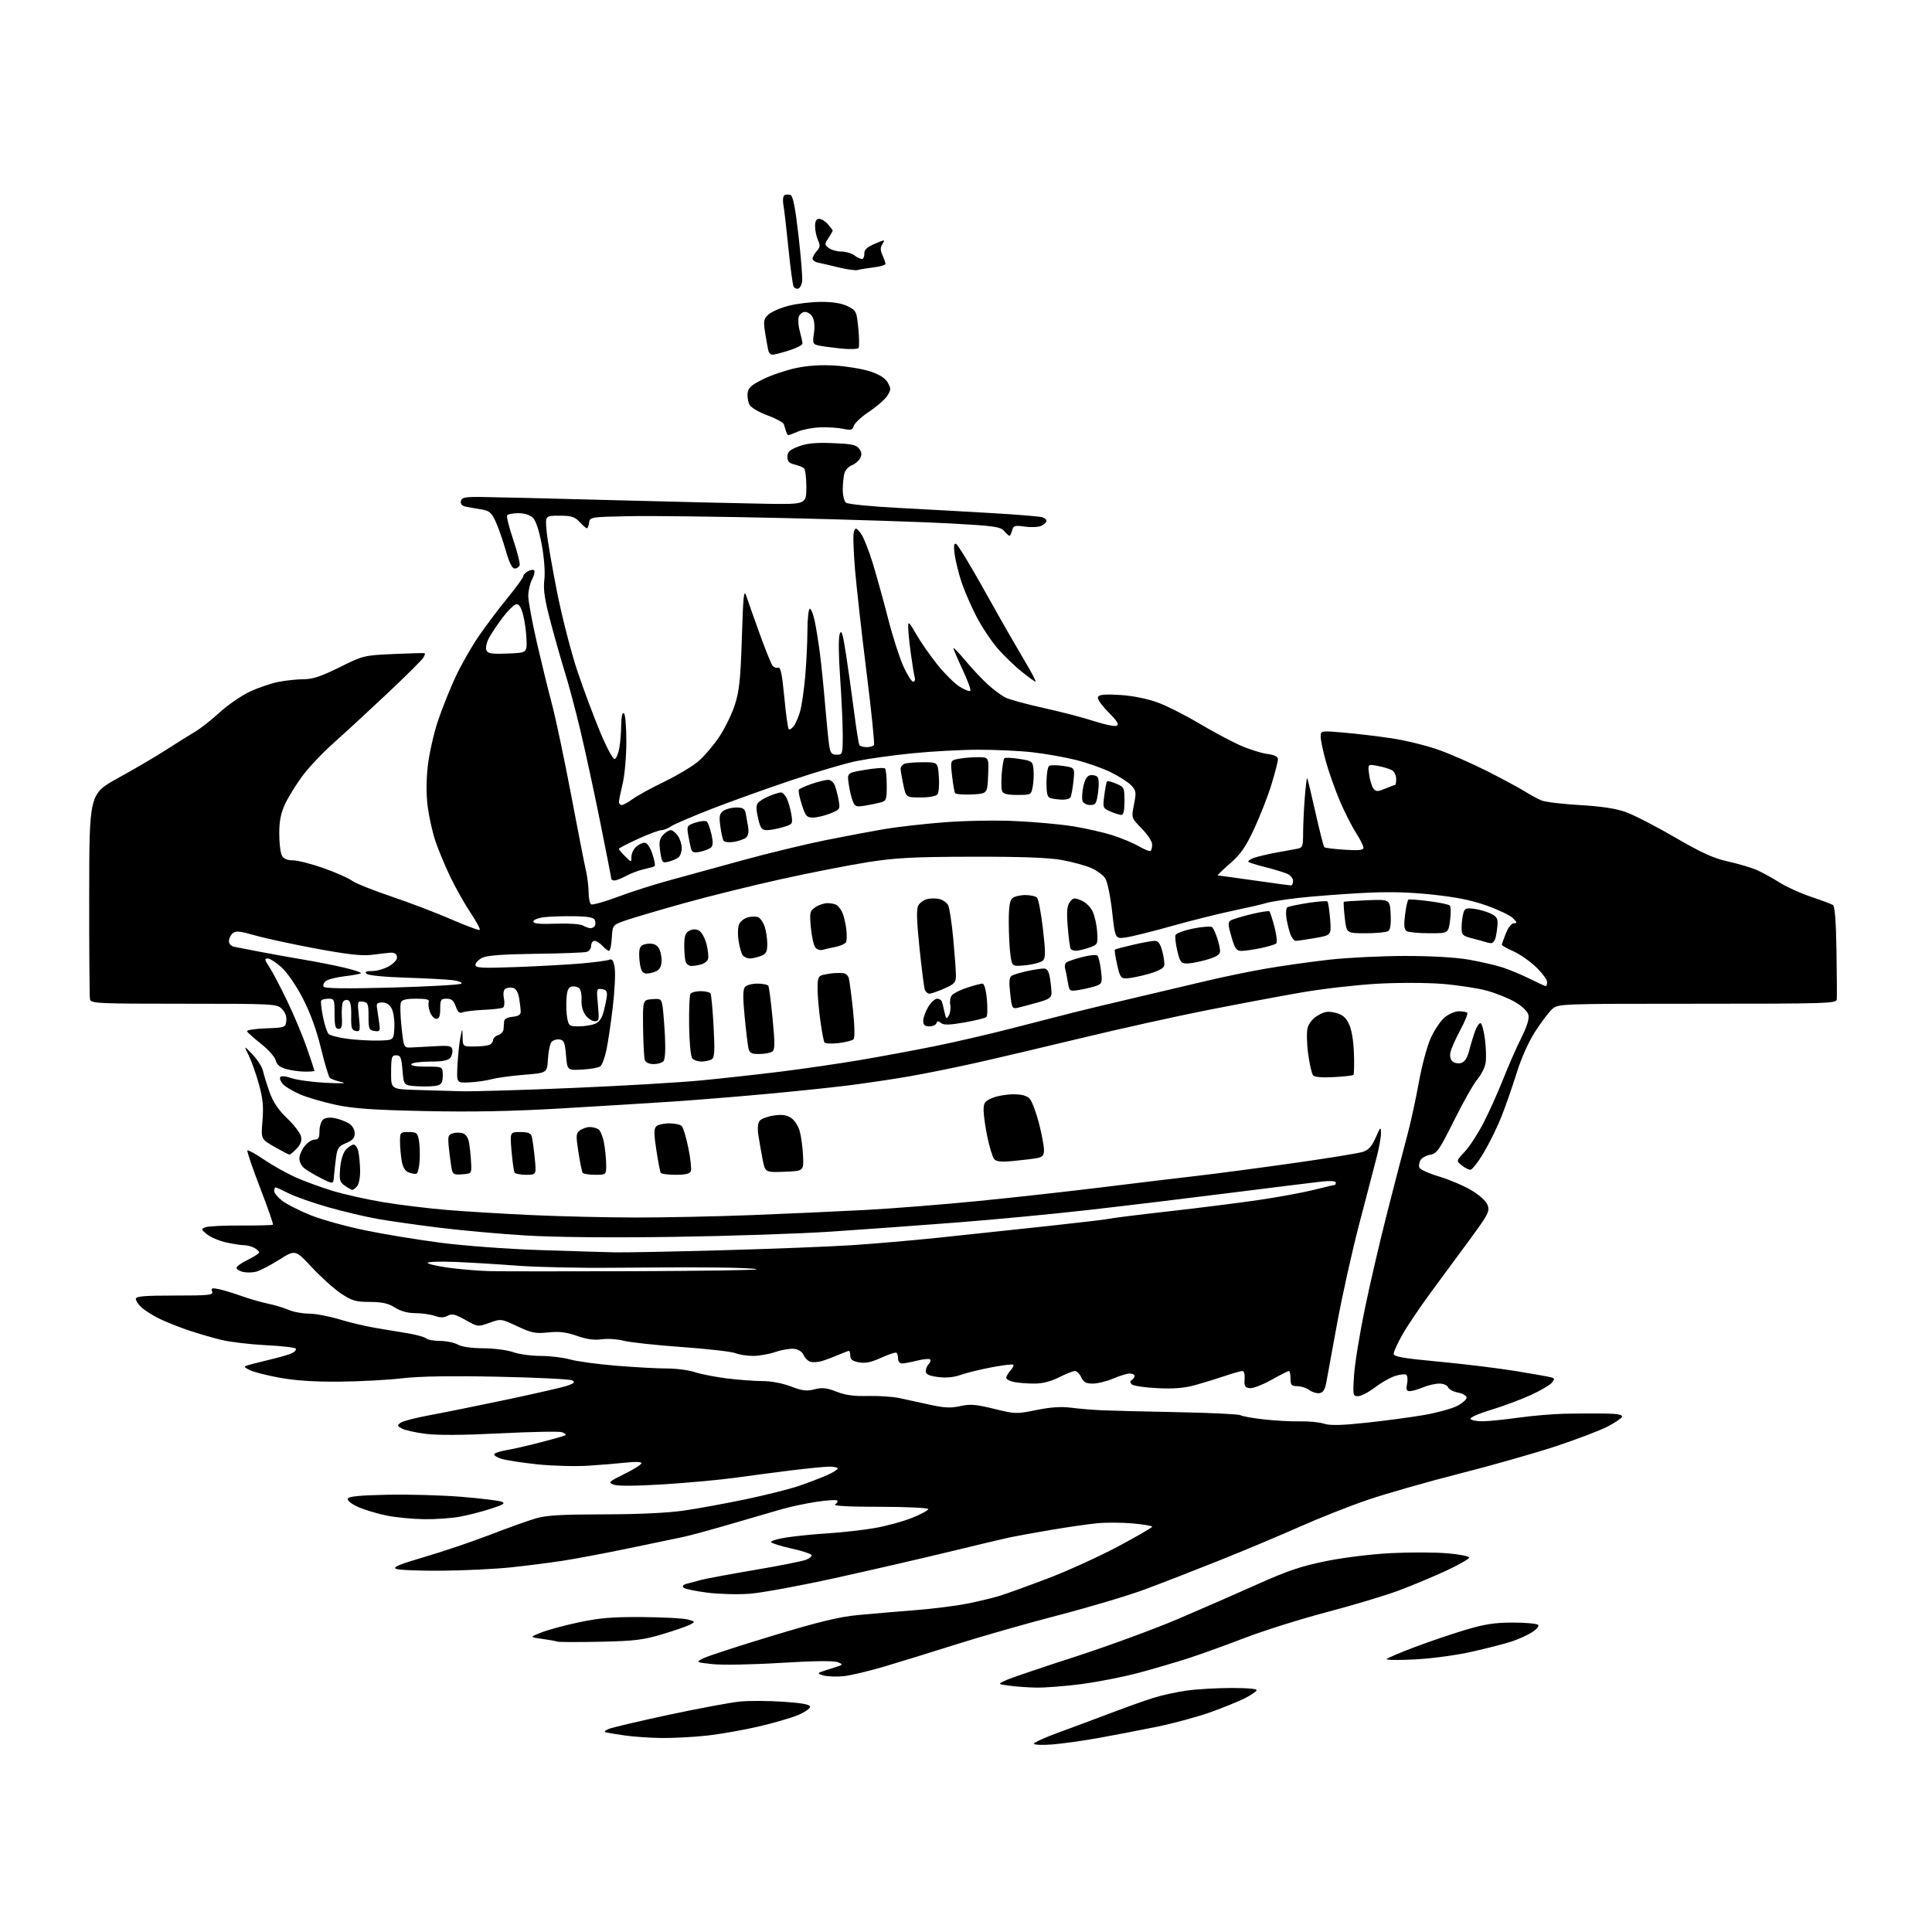 <?xml version="1.0" encoding="UTF-8" standalone="no"?>
<svg 
  version="1.1" 
  xmlns="http://www.w3.org/2000/svg" 
  xmlns:xlink="http://www.w3.org/1999/xlink" 
  xmlns:svg="http://www.w3.org/2000/svg"
  xmlns:rdf="http://www.w3.org/1999/02/22-rdf-syntax-ns#"
  xmlns:cc="http://creativecommons.org/ns#"
  xmlns:dc="http://purl.org/dc/elements/1.1/"
  viewBox="0 0 768 768"
  width="768"
  height="768"
>
<style>svg {background-color: white; }</style>"
<path stroke="none" fill="black" fill-rule="evenodd" d="M418.25,693.45C414.26,693.76 411.00,693.62 411.00,693.15C411.00,692.67 415.39,690.68 420.75,688.72C426.11,686.77 435.45,683.28 441.50,680.99C447.55,678.69 455.19,675.96 458.48,674.93C461.78,673.89 467.77,672.58 471.81,672.02C475.84,671.46 483.86,671.00 489.63,671.00C496.47,671.00 499.90,671.35 499.49,672.01C499.15,672.57 497.03,673.97 494.78,675.11C492.53,676.26 486.52,678.71 481.43,680.55C476.34,682.39 466.62,685.03 459.83,686.42C453.05,687.80 442.55,689.82 436.50,690.91C430.45,691.99 422.24,693.14 418.25,693.45zM262.79,690.88C258.23,690.81 251.80,690.37 248.50,689.89C245.20,689.42 241.82,688.87 241.00,688.67C239.98,688.43 240.32,687.98 242.04,687.26C243.43,686.69 254.23,684.15 266.04,681.62C277.84,679.10 290.49,676.75 294.14,676.39C297.79,676.04 305.56,676.07 311.39,676.47C318.97,676.99 322.00,677.56 322.00,678.47C322.00,679.18 319.86,680.66 317.25,681.76C314.64,682.87 307.55,684.92 301.50,686.33C295.45,687.74 286.13,689.37 280.79,689.95C275.45,690.53 267.35,690.95 262.79,690.88zM411.70,670.85C408.29,670.77 403.48,670.41 401.00,670.07C396.50,669.43 396.50,669.43 400.12,667.82C402.12,666.93 414.39,662.77 427.40,658.57C440.40,654.36 458.79,647.61 468.27,643.57C477.75,639.52 492.11,633.25 500.18,629.62C511.84,624.40 517.40,622.53 527.18,620.55C534.21,619.13 545.30,617.78 553.00,617.39C560.42,617.02 570.44,617.05 575.25,617.45C580.06,617.85 584.00,618.62 584.00,619.16C584.00,619.70 579.84,622.07 574.75,624.43C569.66,626.79 561.17,630.34 555.87,632.31C550.58,634.28 537.75,638.13 527.37,640.86C516.99,643.60 502.43,648.18 495.00,651.03C487.57,653.89 477.45,657.54 472.50,659.15C467.55,660.75 458.55,663.39 452.50,665.01C446.45,666.62 436.19,668.63 429.70,669.47C423.21,670.31 415.11,670.93 411.70,670.85zM335.50,666.29C332.75,666.58 329.15,666.48 327.50,666.07C325.47,665.56 324.99,665.13 326.00,664.73C326.82,664.41 329.28,663.60 331.46,662.93C335.32,661.74 335.36,661.68 332.96,660.74C331.36,660.12 323.48,660.22 310.39,661.02C299.32,661.71 287.19,661.93 283.41,661.53C276.55,660.79 276.55,660.79 279.52,659.23C281.16,658.36 293.51,654.34 306.96,650.28C325.99,644.53 333.65,642.69 341.46,641.97C346.98,641.45 357.12,640.59 364.00,640.05C370.88,639.51 380.10,638.34 384.50,637.47C388.90,636.59 394.75,635.18 397.50,634.33C400.25,633.48 408.84,630.37 416.59,627.42C424.33,624.48 436.82,618.79 444.34,614.80C451.85,610.80 458.00,607.24 458.00,606.89C458.00,606.54 454.44,605.95 450.10,605.57C445.75,605.19 439.33,605.18 435.85,605.54C432.36,605.90 424.32,607.06 418.00,608.13C411.68,609.19 404.25,610.54 401.50,611.12C398.75,611.71 387.50,614.37 376.50,617.05C365.50,619.72 345.25,624.38 331.50,627.40C317.75,630.43 302.68,633.19 298.00,633.54C293.32,633.89 285.70,633.69 281.05,633.09C276.41,632.50 272.20,631.60 271.70,631.10C271.16,630.56 271.55,629.98 272.65,629.66C273.67,629.36 276.32,628.65 278.55,628.08C280.77,627.50 290.47,625.70 300.09,624.07C309.72,622.44 318.84,620.63 320.36,620.05C321.88,619.48 322.87,618.60 322.56,618.10C322.26,617.61 318.64,616.45 314.52,615.54C310.41,614.62 306.80,613.49 306.52,613.03C306.23,612.56 309.03,611.72 312.75,611.15C316.46,610.58 324.00,609.83 329.50,609.48C335.00,609.14 343.21,608.21 347.75,607.42C352.29,606.63 358.93,604.82 362.50,603.39C366.08,601.96 369.00,600.39 369.00,599.89C369.00,599.40 360.38,598.99 349.75,598.98C337.48,598.97 331.03,598.63 331.97,598.04C332.78,597.53 333.16,596.82 332.81,596.47C332.46,596.12 328.74,596.36 324.54,596.99C320.35,597.63 314.12,598.96 310.71,599.94C307.29,600.93 298.04,603.62 290.15,605.92C282.26,608.22 273.93,610.48 271.65,610.95C269.37,611.42 259.85,613.40 250.50,615.36C241.15,617.31 229.22,619.57 224.00,620.38C218.78,621.19 209.32,622.40 203.00,623.06C196.68,623.72 184.30,624.32 175.50,624.38C166.70,624.45 158.60,624.12 157.50,623.66C155.96,623.00 158.53,621.92 168.76,618.91C176.06,616.77 187.76,612.80 194.76,610.11C201.77,607.41 209.94,604.48 212.93,603.60C217.16,602.35 223.14,602.00 239.93,601.98C253.21,601.97 265.34,601.41 271.50,600.53C277.00,599.75 288.11,597.72 296.19,596.04C304.27,594.35 313.94,591.92 317.69,590.63C321.44,589.35 326.41,587.44 328.75,586.41C331.09,585.37 333.00,584.18 333.00,583.76C333.00,583.34 331.54,583.00 329.75,583.01C327.96,583.01 321.10,583.69 314.50,584.50C307.90,585.32 297.77,586.65 292.00,587.46C286.23,588.26 273.62,589.42 264.00,590.03C252.95,590.72 245.58,590.78 244.00,590.19C241.63,589.30 241.86,589.07 248.25,585.91C251.96,584.07 255.00,582.15 255.00,581.65C255.00,581.11 252.57,580.99 249.25,581.37C246.09,581.72 239.22,582.29 234.00,582.63C228.78,582.97 219.55,582.73 213.50,582.09C207.45,581.45 201.03,580.45 199.24,579.88C197.45,579.31 196.21,578.46 196.50,578.01C196.78,577.55 198.92,576.86 201.26,576.47C203.59,576.09 209.76,574.68 214.97,573.33C220.18,571.99 224.63,570.70 224.86,570.47C225.10,570.24 224.45,569.73 223.43,569.33C222.40,568.94 211.43,569.14 199.03,569.77C184.38,570.51 173.96,570.59 169.23,569.98C165.23,569.47 160.99,568.53 159.80,567.89C157.87,566.86 157.81,566.61 159.24,565.57C160.12,564.92 165.26,563.59 170.67,562.59C176.08,561.60 189.95,558.79 201.50,556.36C213.05,553.92 223.97,551.40 225.76,550.76C228.36,549.83 228.70,549.41 227.47,548.72C226.61,548.24 213.37,547.59 198.03,547.27C179.09,546.88 166.84,547.08 159.82,547.90C154.15,548.56 142.97,549.16 135.00,549.23C125.16,549.32 117.50,548.82 111.16,547.67C106.02,546.73 100.63,545.35 99.18,544.59C96.54,543.20 96.54,543.20 100.52,542.15C102.71,541.58 106.75,540.57 109.50,539.91C112.25,539.25 115.30,538.30 116.28,537.81C117.26,537.31 117.83,536.54 117.56,536.09C117.28,535.65 111.98,535.04 105.78,534.74C99.58,534.43 91.58,533.49 88.00,532.63C84.42,531.77 78.34,529.99 74.48,528.67C70.62,527.35 65.45,525.26 62.98,524.03C60.52,522.79 57.49,520.85 56.25,519.71C55.01,518.58 54.00,517.05 54.00,516.33C54.00,515.28 57.29,515.00 69.47,515.00C83.29,515.00 84.87,514.83 84.32,513.39C83.79,512.02 84.22,511.88 87.10,512.49C88.97,512.89 92.97,514.10 96.00,515.19C99.03,516.27 103.75,517.64 106.50,518.22C109.25,518.80 113.01,519.93 114.84,520.73C116.68,521.53 120.28,522.19 122.84,522.19C125.41,522.20 130.88,523.23 135.00,524.49C139.12,525.74 145.65,527.28 149.50,527.91C153.35,528.54 159.20,529.51 162.50,530.08C165.80,530.65 168.93,531.54 169.45,532.06C169.97,532.58 172.45,533.02 174.95,533.04C177.45,533.05 180.62,533.71 182.00,534.50C183.55,535.38 187.41,535.94 192.12,535.96C196.32,535.98 201.66,536.67 204.00,537.50C206.34,538.33 211.26,539.00 214.94,539.00C218.63,539.00 223.86,539.63 226.57,540.40C229.28,541.17 237.57,542.30 245.00,542.90C252.43,543.51 261.52,544.00 265.22,544.00C268.91,544.00 273.86,544.65 276.22,545.45C278.57,546.24 284.31,547.37 288.97,547.95C293.63,548.53 300.01,549.00 303.13,549.00C306.53,549.00 311.07,549.86 314.38,551.13C318.93,552.87 320.65,553.08 323.80,552.28C326.90,551.49 328.62,551.68 332.54,553.22C336.08,554.60 339.50,555.08 344.96,554.92C349.11,554.81 354.75,555.19 357.50,555.76C360.25,556.34 365.75,557.53 369.73,558.41C375.43,559.68 377.96,559.79 381.71,558.95C385.67,558.06 387.89,558.24 395.13,560.03C403.54,562.11 404.03,562.12 411.92,560.52C417.54,559.37 421.80,559.08 425.77,559.59C428.92,559.99 434.43,560.45 438.00,560.61C441.57,560.77 455.16,561.11 468.20,561.36C481.23,561.61 492.44,562.16 493.12,562.57C493.79,562.99 497.97,563.74 502.42,564.24C506.86,564.74 513.33,565.09 516.78,565.01C520.24,564.93 524.52,565.35 526.30,565.94C528.69,566.72 533.10,566.63 543.02,565.57C550.44,564.78 560.72,563.41 565.89,562.52C571.05,561.63 577.01,560.01 579.14,558.93C581.26,557.85 583.00,556.34 583.00,555.59C583.00,554.83 581.50,553.94 579.60,553.58C577.72,553.23 575.94,552.28 575.63,551.47C575.31,550.64 573.79,550.00 572.15,550.00C570.55,550.00 567.63,550.67 565.65,551.50C563.68,552.33 561.32,553.00 560.41,553.00C559.10,553.00 558.88,552.37 559.34,550.04C559.67,548.41 559.49,546.80 558.95,546.47C558.40,546.13 556.37,546.38 554.44,547.02C552.50,547.66 548.90,549.72 546.45,551.59C543.99,553.47 541.02,555.00 539.85,555.00C537.80,555.00 537.74,554.67 538.25,546.75C538.54,542.21 540.45,530.40 542.49,520.50C544.53,510.60 548.62,493.05 551.57,481.50C554.52,469.95 558.03,456.45 559.37,451.50C560.71,446.55 562.78,437.10 563.96,430.51C565.14,423.92 567.27,415.91 568.71,412.72C570.14,409.53 572.63,405.81 574.23,404.46C575.84,403.11 578.39,402.00 579.91,402.00C581.43,402.00 582.93,402.27 583.26,402.60C583.59,402.92 582.37,405.96 580.54,409.35C578.72,412.73 576.96,416.69 576.62,418.14C576.23,419.84 576.53,421.20 577.46,421.97C578.25,422.63 579.82,422.88 580.93,422.52C582.26,422.10 583.32,420.44 584.01,417.69C584.59,415.39 585.64,411.93 586.33,410.00C587.02,408.07 588.01,406.60 588.54,406.72C589.07,406.83 589.86,409.76 590.31,413.22C590.75,416.67 590.85,420.95 590.52,422.72C590.19,424.49 588.70,427.38 587.21,429.14C585.72,430.90 581.58,438.22 578.00,445.42C572.21,457.07 571.18,458.55 568.61,459.00C567.02,459.27 565.26,460.23 564.70,461.11C564.14,462.00 563.92,463.36 564.22,464.13C564.51,464.90 568.07,466.51 572.13,467.71C576.18,468.92 581.96,471.39 584.98,473.20C588.34,475.23 590.81,477.52 591.39,479.15C592.22,481.53 591.49,482.93 584.41,492.53C580.06,498.44 572.98,508.04 568.69,513.88C564.39,519.72 559.33,527.24 557.44,530.60C555.55,533.95 554.00,537.35 554.00,538.15C554.00,539.31 557.66,539.95 571.94,541.28C581.80,542.19 595.64,543.89 602.69,545.04C609.73,546.19 616.11,547.33 616.86,547.58C618.01,547.95 618.01,548.28 616.86,549.68C616.11,550.60 612.35,552.79 608.50,554.56C604.65,556.33 597.55,558.97 592.72,560.43C587.89,561.89 584.20,563.52 584.53,564.04C584.85,564.57 587.00,564.99 589.31,564.98C591.61,564.97 598.00,564.33 603.50,563.56C609.00,562.79 617.33,562.07 622.00,561.98C626.67,561.88 633.80,561.84 637.83,561.90C642.94,561.97 645.05,562.35 644.78,563.17C644.56,563.81 641.94,565.59 638.94,567.13C635.95,568.67 626.75,572.16 618.50,574.90C610.25,577.63 592.92,582.56 580.00,585.84C567.08,589.13 550.65,593.83 543.50,596.28C536.35,598.73 524.29,603.50 516.70,606.88C509.11,610.25 494.94,616.21 485.20,620.11C475.47,624.00 462.10,629.21 455.50,631.67C448.90,634.14 433.37,638.78 420.99,642.00C408.61,645.22 390.39,650.41 380.49,653.54C370.60,656.67 357.55,660.70 351.50,662.49C345.45,664.28 338.25,665.99 335.50,666.29zM562.50,659.64C555.90,659.99 550.83,659.92 551.24,659.48C551.65,659.04 556.60,656.93 562.24,654.80C567.88,652.66 576.95,649.58 582.38,647.95C590.25,645.60 594.16,645.00 601.57,645.00C606.69,645.00 611.16,645.44 611.49,645.98C611.83,646.53 610.61,647.88 608.80,648.98C606.98,650.09 603.48,651.67 601.00,652.49C598.52,653.32 591.55,655.12 585.50,656.50C579.15,657.95 569.43,659.27 562.50,659.64zM238.50,652.62C229.70,652.80 222.05,652.78 221.50,652.56C220.95,652.34 218.25,651.85 215.50,651.47C210.50,650.78 210.50,650.78 215.24,648.91C217.84,647.88 224.59,646.06 230.24,644.87C238.39,643.14 243.59,642.72 255.50,642.81C263.75,642.87 271.85,643.31 273.50,643.79C276.40,644.62 276.43,644.69 274.38,645.79C273.21,646.42 268.26,648.14 263.38,649.60C255.70,651.91 252.33,652.32 238.50,652.62zM168.57,603.91C164.13,603.85 157.49,603.21 153.81,602.48C150.14,601.75 145.03,600.22 142.47,599.09C139.74,597.88 138.00,596.51 138.24,595.77C138.55,594.84 142.76,594.42 154.08,594.18C162.56,594.01 175.73,594.38 183.35,595.00C190.97,595.63 198.15,596.49 199.31,596.92C201.04,597.56 200.27,598.07 194.96,599.80C191.41,600.95 185.83,602.37 182.57,602.95C179.30,603.53 173.00,603.96 168.57,603.91zM524.49,553.79C523.39,553.95 521.59,553.40 520.49,552.57C519.40,551.74 517.26,551.05 515.75,551.03C513.37,551.00 513.00,550.60 513.00,548.00C513.00,546.35 512.71,545.00 512.35,545.00C511.99,545.00 508.82,546.60 505.32,548.57C501.81,550.53 497.94,551.99 496.72,551.82C494.88,551.55 494.54,550.94 494.75,548.25C494.90,546.32 494.54,545.00 493.86,545.00C493.22,545.00 490.18,545.86 487.10,546.90C484.02,547.95 478.73,549.58 475.35,550.53C470.84,551.79 466.78,552.14 460.09,551.82C455.08,551.58 450.50,550.90 449.90,550.30C449.13,549.53 449.14,549.03 449.91,548.55C450.51,548.18 451.00,547.46 451.00,546.94C451.00,546.42 450.14,546.00 449.08,546.00C448.03,546.00 445.07,546.90 442.50,548.00C439.93,549.10 436.29,550.00 434.40,550.00C431.70,550.00 430.71,549.46 429.82,547.50C429.19,546.12 428.06,545.00 427.31,545.00C426.55,545.00 423.71,546.12 421.00,547.50C417.73,549.16 414.41,550.00 411.16,550.00C408.46,550.00 404.84,549.72 403.12,549.38C401.41,549.03 400.00,548.28 400.00,547.70C400.00,547.13 400.75,545.83 401.66,544.82C402.57,543.81 403.09,542.76 402.82,542.48C402.54,542.21 398.66,542.68 394.19,543.52C389.73,544.37 384.18,545.73 381.87,546.54C379.08,547.53 376.06,547.81 372.84,547.38C369.24,546.91 368.00,546.31 368.00,545.07C368.00,544.15 368.53,542.87 369.18,542.22C369.83,541.57 370.08,540.74 369.72,540.39C369.37,540.03 367.06,540.25 364.60,540.87C362.13,541.49 359.41,542.00 358.56,542.00C357.70,542.00 357.00,541.17 357.00,540.17C357.00,539.16 356.74,538.07 356.42,537.76C356.11,537.44 353.38,538.31 350.36,539.69C346.29,541.55 344.00,542.03 341.44,541.55C338.91,541.08 338.00,540.39 338.00,538.95C338.00,537.88 337.76,537.00 337.47,537.00C337.18,537.00 335.26,537.72 333.22,538.60C331.17,539.48 328.28,540.57 326.79,541.02C325.30,541.47 323.26,541.62 322.25,541.36C321.25,541.09 319.99,539.89 319.46,538.69C318.87,537.34 317.42,536.38 315.69,536.18C314.14,536.00 310.80,536.56 308.26,537.43C305.72,538.29 301.73,539.00 299.39,539.00C297.05,539.00 293.86,538.50 292.32,537.89C290.77,537.28 281.09,536.18 270.82,535.45C260.55,534.71 250.20,533.59 247.83,532.95C245.46,532.32 241.58,532.06 239.20,532.39C236.20,532.80 233.19,532.38 229.31,531.02C225.09,529.53 222.33,529.21 217.95,529.66C212.88,530.19 211.37,529.89 205.67,527.23C199.19,524.20 199.16,524.19 194.57,525.84C190.00,527.48 189.95,527.48 185.01,524.70C180.92,522.40 179.67,522.11 177.95,523.03C176.44,523.84 175.00,523.85 172.78,523.07C171.09,522.48 167.63,522.00 165.10,522.00C162.08,521.99 159.30,521.23 157.00,519.78C154.34,518.10 151.94,517.56 147.00,517.54C141.32,517.50 139.87,517.08 135.50,514.15C132.75,512.31 127.55,507.63 123.95,503.76C117.39,496.72 117.39,496.72 110.95,500.78C107.40,503.02 103.26,505.16 101.75,505.53C100.24,505.91 97.88,505.93 96.50,505.59C95.13,505.24 94.00,504.51 94.00,503.97C94.00,503.42 96.03,501.99 98.50,500.79C100.97,499.59 103.00,498.26 103.00,497.84C103.00,497.41 102.13,496.60 101.07,496.04C100.00,495.47 98.22,495.00 97.11,495.00C96.01,495.00 92.84,494.52 90.09,493.93C87.34,493.34 83.87,491.90 82.40,490.74C79.90,488.78 79.84,488.57 81.61,487.86C82.65,487.44 89.04,487.12 95.81,487.16C102.58,487.19 108.29,487.04 108.51,486.83C108.72,486.61 106.41,480.00 103.38,472.13C100.34,464.25 98.08,457.59 98.35,457.32C98.62,457.04 101.59,458.68 104.94,460.96C108.30,463.24 113.90,466.38 117.39,467.95C120.88,469.52 127.56,471.97 132.23,473.39C136.90,474.81 146.07,476.86 152.61,477.93C159.15,479.01 170.35,480.37 177.50,480.96C184.65,481.56 199.72,482.48 211.00,483.00C222.28,483.53 241.01,483.97 252.64,483.98C264.26,483.99 285.19,483.55 299.14,483.01C313.09,482.46 333.27,481.55 344.00,480.98C354.73,480.41 374.98,478.80 389.00,477.41C403.02,476.02 425.07,473.58 438.00,471.98C450.93,470.38 467.57,468.37 475.00,467.52C482.43,466.68 499.75,464.39 513.50,462.45C527.25,460.51 539.91,458.47 541.64,457.92C544.03,457.16 545.28,455.79 546.86,452.21C548.79,447.82 548.94,447.71 548.95,450.50C548.96,452.15 548.14,456.65 547.12,460.50C546.11,464.35 542.99,476.27 540.20,487.00C537.40,497.73 533.51,515.27 531.54,526.00C529.58,536.73 527.64,547.30 527.23,549.50C526.69,552.43 525.96,553.58 524.49,553.79zM251.33,505.33C278.19,505.24 300.43,504.90 300.75,504.58C301.07,504.26 293.72,503.93 284.42,503.85C275.11,503.77 256.70,503.82 243.50,503.95C230.30,504.09 213.20,503.71 205.50,503.12C197.80,502.53 186.66,501.86 180.75,501.63C174.84,501.40 170.00,501.57 170.00,502.00C170.00,502.44 173.71,503.31 178.25,503.93C182.79,504.56 190.10,505.17 194.50,505.29C198.90,505.40 224.48,505.42 251.33,505.33zM244.50,497.83C248.35,497.91 267.48,497.54 287.00,497.00C306.52,496.46 329.70,495.56 338.50,494.99C347.30,494.42 363.05,493.06 373.50,491.96C383.95,490.85 403.07,488.82 416.00,487.43C428.93,486.04 440.18,484.71 441.00,484.46C441.83,484.22 452.48,482.89 464.67,481.52C476.86,480.14 493.02,478.10 500.58,476.99C508.15,475.88 517.92,474.07 522.31,472.98C526.69,471.89 530.44,471.00 530.64,471.00C530.84,471.00 531.00,470.57 531.00,470.05C531.00,469.49 528.80,469.33 525.75,469.65C522.86,469.96 506.55,471.98 489.50,474.13C472.45,476.29 447.02,479.36 433.00,480.95C418.98,482.55 395.35,484.80 380.50,485.95C365.65,487.10 343.15,488.74 330.50,489.58C317.85,490.42 289.50,491.37 267.50,491.68C242.21,492.04 220.62,491.83 208.80,491.11C198.52,490.48 182.99,489.08 174.30,487.99C165.61,486.91 154.68,485.35 150.00,484.52C145.32,483.70 136.55,481.61 130.50,479.90C124.45,478.18 117.38,475.70 114.78,474.39C112.19,473.07 109.83,472.00 109.53,472.00C109.24,472.00 109.00,472.65 109.00,473.45C109.00,474.25 110.47,476.02 112.26,477.38C114.05,478.75 119.10,481.30 123.48,483.06C127.86,484.81 137.54,487.50 144.98,489.04C152.41,490.58 165.93,492.81 175.00,493.99C184.37,495.22 201.44,496.48 214.50,496.92C227.15,497.34 240.65,497.75 244.50,497.83zM140.10,473.00C139.74,473.00 138.39,472.26 137.11,471.36C135.04,469.92 134.83,469.12 135.22,464.38C135.49,461.12 136.38,458.24 137.49,457.02C138.49,455.91 139.88,455.00 140.58,455.00C141.27,455.00 142.12,456.25 142.45,457.78C142.79,459.32 143.11,462.69 143.16,465.28C143.21,467.87 142.69,470.67 142.00,471.49C141.32,472.32 140.46,473.00 140.10,473.00zM132.75,467.65C132.50,470.81 132.50,470.81 127.50,468.29C124.75,466.90 121.71,465.08 120.75,464.23C119.79,463.38 119.00,461.70 119.00,460.48C119.00,459.26 119.93,457.08 121.07,455.63C122.21,454.19 124.01,453.00 125.07,453.00C126.60,453.00 127.00,452.29 127.00,449.62C127.00,447.76 127.66,445.70 128.46,445.03C129.38,444.27 131.14,444.08 133.21,444.51C135.02,444.89 137.51,445.84 138.75,446.62C140.09,447.47 141.00,449.04 141.00,450.51C141.00,452.37 140.16,453.32 137.57,454.40C134.59,455.65 134.07,456.40 133.58,460.17C133.26,462.55 132.89,465.92 132.75,467.65zM165.50,466.60C164.95,466.75 163.55,466.48 162.39,466.02C160.97,465.45 160.08,463.93 159.66,461.34C159.31,459.23 159.02,455.81 159.01,453.75C159.00,450.14 159.13,450.00 162.45,450.00C165.56,450.00 165.97,450.33 166.52,453.25C166.86,455.04 166.99,458.72 166.81,461.42C166.64,464.13 166.05,466.46 165.50,466.60zM183.78,466.81C180.59,467.07 180.00,466.79 179.59,464.81C179.32,463.54 178.83,459.95 178.49,456.84C177.94,451.71 178.07,451.11 179.94,450.52C181.07,450.16 182.88,450.15 183.97,450.49C185.19,450.88 186.14,452.32 186.47,454.31C186.77,456.06 187.13,459.52 187.26,462.00C187.50,466.50 187.50,466.50 183.78,466.81zM209.18,467.00C206.94,467.00 204.86,466.59 204.55,466.09C204.24,465.58 203.70,461.76 203.35,457.59C202.71,450.00 202.71,450.00 206.79,450.00C209.81,450.00 211.00,450.45 211.37,451.75C211.65,452.71 212.18,456.54 212.56,460.25C213.23,467.00 213.23,467.00 209.18,467.00zM236.56,467.00C234.12,467.00 231.88,466.62 231.59,466.15C231.30,465.68 230.55,461.99 229.93,457.96C228.89,451.28 228.95,450.51 230.59,449.31C231.57,448.59 233.31,448.01 234.44,448.02C235.57,448.02 237.11,448.42 237.86,448.89C238.61,449.37 239.60,451.72 240.07,454.13C240.53,456.53 240.93,460.41 240.96,462.75C241.00,467.00 241.00,467.00 236.56,467.00zM268.59,467.00C265.58,467.00 262.91,466.66 262.65,466.24C262.39,465.82 261.61,461.76 260.91,457.21C259.93,450.77 259.91,448.69 260.85,447.75C261.51,447.09 263.83,446.55 266.00,446.55C268.17,446.55 270.42,447.02 271.00,447.60C271.58,448.18 272.77,452.12 273.63,456.35C274.49,460.58 274.94,464.71 274.63,465.52C274.23,466.58 272.50,467.00 268.59,467.00zM311.83,465.79C304.16,466.08 304.16,466.08 303.14,460.79C302.57,457.88 301.82,453.57 301.46,451.22C301.05,448.49 301.24,446.42 301.99,445.51C302.63,444.74 305.15,443.80 307.58,443.44C310.84,442.95 312.65,443.20 314.46,444.38C315.84,445.28 317.37,447.65 317.93,449.75C318.49,451.81 319.07,456.20 319.22,459.50C319.50,465.50 319.50,465.50 311.83,465.79zM584.50,465.00C583.80,465.00 582.24,464.20 581.03,463.23C578.84,461.45 578.84,461.45 582.25,457.83C584.13,455.84 587.49,450.67 589.72,446.35C591.94,442.03 595.45,434.23 597.52,429.00C599.58,423.77 602.81,416.41 604.71,412.62C607.01,408.03 607.96,404.97 607.57,403.41C607.22,402.03 605.09,399.97 602.36,398.37C599.82,396.88 594.78,394.84 591.16,393.84C587.54,392.83 579.54,391.61 573.38,391.11C567.02,390.61 555.75,390.58 547.34,391.06C539.18,391.52 525.75,393.07 517.50,394.49C509.25,395.92 492.31,399.10 479.86,401.56C467.41,404.02 444.91,409.01 429.86,412.65C414.81,416.28 395.75,420.77 387.50,422.61C379.25,424.46 367.32,426.86 361.00,427.94C354.68,429.03 344.10,430.60 337.50,431.44C330.90,432.27 315.82,433.85 304.00,434.93C292.18,436.02 275.30,437.37 266.50,437.95C257.70,438.53 238.12,439.73 223.00,440.62C203.62,441.76 187.67,442.07 169.00,441.67C148.24,441.23 140.54,440.69 133.47,439.18C128.51,438.12 122.13,436.25 119.29,435.03C116.46,433.81 113.39,431.99 112.47,430.97C111.56,429.96 111.07,428.70 111.39,428.18C111.75,427.60 113.53,427.76 115.93,428.59C118.11,429.34 124.30,430.17 129.69,430.44C136.05,430.76 138.16,430.65 135.70,430.12C133.61,429.67 131.52,428.89 131.06,428.40C130.59,427.90 129.02,422.58 127.55,416.56C125.83,409.45 123.31,402.54 120.37,396.85C117.75,391.78 114.19,386.60 111.92,384.55C109.76,382.60 107.28,381.00 106.40,381.00C105.06,381.00 105.15,381.52 106.98,384.25C108.18,386.04 111.43,392.23 114.20,398.00C116.98,403.77 120.54,412.30 122.12,416.94C123.71,421.58 125.00,425.52 125.00,425.69C125.00,425.86 123.31,426.00 121.25,425.99C119.19,425.99 115.86,425.53 113.85,424.98C111.24,424.25 110.03,423.26 109.59,421.49C109.25,420.13 106.61,417.17 103.73,414.90C100.86,412.64 98.36,410.40 98.18,409.93C98.01,409.47 101.38,408.95 105.68,408.79C113.34,408.51 113.51,408.44 113.81,405.81C114.01,404.11 113.36,402.36 112.06,401.06C110.05,399.05 109.03,399.00 73.07,399.00C38.70,399.00 36.11,398.88 35.77,397.25C35.58,396.29 35.43,377.52 35.46,355.54C35.50,315.58 35.50,315.58 47.00,309.25C53.33,305.77 61.88,300.75 66.00,298.10C70.12,295.45 75.30,292.21 77.50,290.91C79.70,289.61 84.13,286.12 87.35,283.17C90.57,280.22 95.97,276.51 99.35,274.92C102.74,273.34 107.93,271.58 110.89,271.02C113.85,270.46 118.33,270.00 120.85,270.00C124.30,270.00 127.77,268.83 134.96,265.26C144.38,260.58 144.65,260.52 156.50,259.98C163.10,259.68 168.65,259.53 168.84,259.65C169.03,259.76 168.79,260.56 168.30,261.42C167.82,262.28 161.33,268.73 153.87,275.75C146.41,282.76 136.80,291.63 132.51,295.45C128.22,299.27 122.68,305.12 120.22,308.45C117.75,311.78 114.67,316.75 113.37,319.50C111.63,323.21 111.02,326.26 111.01,331.32C111.00,335.06 111.47,339.00 112.04,340.07C112.75,341.39 114.13,342.00 116.46,342.00C118.32,342.00 123.77,343.39 128.57,345.08C133.37,346.78 138.47,349.02 139.90,350.07C141.33,351.13 148.35,353.95 155.50,356.35C162.65,358.75 173.37,362.84 179.33,365.44C185.29,368.04 190.41,369.93 190.70,369.63C190.99,369.34 189.34,366.27 187.02,362.80C184.71,359.34 181.09,352.90 178.97,348.50C176.86,344.10 174.19,337.66 173.03,334.18C171.88,330.71 170.51,324.56 170.00,320.52C169.41,315.83 169.43,309.98 170.07,304.38C170.62,299.55 172.43,291.54 174.09,286.58C175.75,281.62 178.91,273.73 181.10,269.03C183.30,264.34 187.41,257.12 190.23,253.00C193.05,248.88 198.20,242.03 201.68,237.78C205.16,233.54 208.00,229.62 208.00,229.07C208.00,228.52 208.87,227.60 209.94,227.03C211.01,226.46 212.11,226.37 212.39,226.82C212.67,227.27 212.25,228.90 211.45,230.44C210.65,231.97 210.00,234.89 210.00,236.92C210.00,238.95 211.55,247.34 213.44,255.56C215.34,263.78 218.05,274.86 219.48,280.19C220.90,285.51 224.27,301.49 226.97,315.69C229.66,329.88 232.33,343.52 232.91,346.00C233.48,348.48 233.96,352.39 233.98,354.69C233.99,357.00 234.44,359.16 234.98,359.49C235.52,359.82 240.20,358.51 245.37,356.58C250.54,354.64 259.66,351.71 265.63,350.08C271.61,348.44 284.82,344.82 295.00,342.02C305.18,339.23 320.02,335.63 328.00,334.02C335.98,332.42 346.55,330.42 351.50,329.58C356.45,328.74 367.02,327.53 375.00,326.90C383.17,326.25 395.61,326.02 403.50,326.38C411.20,326.72 421.58,327.66 426.56,328.47C431.54,329.28 438.51,330.85 442.06,331.97C445.60,333.08 450.38,335.07 452.68,336.40C454.98,337.72 457.12,338.55 457.43,338.24C457.74,337.92 458.00,336.75 458.00,335.62C458.00,334.50 456.13,331.68 453.85,329.35C449.71,325.13 449.71,325.13 450.77,319.81C451.74,314.96 451.65,314.30 449.70,312.21C448.53,310.95 444.85,308.59 441.54,306.97C438.22,305.34 431.90,303.13 427.50,302.05C423.10,300.96 415.45,299.61 410.50,299.05C405.55,298.48 395.88,298.02 389.00,298.03C382.12,298.03 370.18,298.68 362.45,299.47C354.73,300.25 344.83,301.64 340.45,302.54C336.08,303.44 324.53,306.84 314.79,310.10C305.06,313.36 290.73,318.50 282.96,321.52C275.19,324.54 267.87,327.68 266.69,328.50C265.52,329.33 263.81,330.00 262.90,330.00C261.99,330.00 257.82,331.56 253.62,333.47C249.43,335.39 246.00,337.17 246.00,337.43C246.00,337.69 247.12,339.03 248.50,340.41C251.00,342.91 251.00,342.91 251.00,340.61C251.00,339.34 251.82,337.57 252.83,336.65C253.83,335.74 255.37,335.00 256.23,335.00C257.21,335.00 258.40,336.71 259.34,339.48C260.18,341.95 260.56,344.14 260.18,344.36C259.81,344.58 257.93,345.10 256.00,345.52C254.07,345.93 250.93,347.11 249.01,348.13C247.10,349.16 244.96,350.00 244.26,350.00C243.57,350.00 243.00,349.70 243.00,349.34C243.00,348.98 240.99,338.71 238.54,326.54C236.09,314.36 232.52,297.89 230.61,289.95C228.71,282.00 226.01,271.90 224.63,267.50C223.25,263.10 220.69,254.11 218.94,247.53C216.50,238.30 215.91,234.42 216.38,230.53C216.74,227.52 216.34,221.94 215.37,216.62C214.34,210.99 213.06,207.06 211.87,205.87C210.68,204.68 208.58,204.00 206.06,204.00C203.89,204.00 201.88,204.39 201.58,204.87C201.28,205.35 202.39,209.73 204.04,214.61C205.68,219.48 206.81,224.04 206.55,224.74C206.28,225.43 205.39,226.00 204.57,226.00C203.58,226.00 202.39,223.58 201.02,218.75C199.88,214.76 198.08,209.61 197.01,207.30C195.36,203.71 194.53,203.02 191.29,202.49C189.20,202.16 186.46,201.67 185.18,201.41C183.66,201.09 182.98,200.34 183.20,199.21C183.48,197.79 184.70,197.51 190.52,197.54C194.36,197.56 217.97,198.13 243.00,198.80C268.02,199.46 295.70,200.12 304.50,200.26C320.50,200.50 320.50,200.50 320.54,193.70C320.56,189.95 320.11,186.53 319.54,186.08C318.97,185.64 317.26,184.98 315.75,184.62C313.70,184.13 313.00,183.35 313.00,181.56C313.00,179.65 313.89,178.83 317.41,177.48C320.72,176.22 324.13,175.88 330.99,176.15C338.57,176.44 340.40,176.83 341.54,178.39C342.55,179.76 342.64,180.80 341.90,182.19C341.34,183.24 339.84,184.49 338.58,184.97C337.31,185.45 335.99,186.89 335.65,188.17C335.31,189.45 335.02,192.36 335.01,194.63C335.01,196.90 335.58,199.24 336.29,199.83C337.01,200.42 346.45,201.36 357.54,201.93C368.52,202.50 385.38,203.44 395.00,204.01C404.62,204.58 413.29,205.30 414.25,205.59C415.21,205.89 416.00,206.54 416.00,207.03C416.00,207.53 415.14,208.39 414.08,208.96C413.01,209.53 410.12,209.70 407.52,209.35C403.36,208.78 402.83,208.93 402.33,210.86C402.02,212.04 401.55,213.00 401.29,213.00C401.03,213.00 400.07,212.14 399.16,211.08C397.70,209.39 395.19,209.03 378.00,208.08C367.27,207.49 337.57,206.52 312.00,205.94C286.43,205.35 258.52,205.01 250.00,205.19C234.80,205.49 234.49,205.54 234.18,207.75C234.00,208.99 233.61,210.00 233.30,210.00C232.98,210.00 231.69,208.87 230.41,207.50C228.46,205.40 227.19,205.00 222.40,205.00C216.71,205.00 216.71,205.00 217.30,211.25C217.63,214.69 219.50,225.60 221.47,235.50C223.44,245.40 227.10,259.57 229.60,267.00C232.11,274.43 236.20,285.36 238.69,291.30C241.25,297.39 243.72,301.93 244.36,301.71C244.98,301.51 245.81,299.57 246.19,297.42C246.57,295.26 246.91,291.11 246.94,288.19C246.98,284.92 247.38,283.12 248.00,283.50C248.57,283.85 248.99,288.74 248.98,294.81C248.98,300.69 248.32,308.20 247.52,311.50C246.72,314.80 246.06,318.06 246.04,318.75C246.02,319.44 246.52,320.00 247.16,320.00C247.79,320.00 249.70,318.96 251.41,317.69C253.11,316.41 258.77,313.30 264.00,310.77C269.23,308.24 275.38,304.55 277.68,302.57C279.98,300.59 283.68,296.23 285.92,292.88C288.15,289.54 290.95,283.81 292.12,280.15C293.89,274.66 294.38,270.01 294.90,253.50C295.44,236.38 295.70,234.00 296.70,237.00C297.34,238.93 299.72,245.66 301.99,251.97C304.26,258.27 306.57,263.98 307.13,264.66C307.69,265.33 308.70,265.67 309.38,265.41C310.29,265.06 310.93,268.19 311.77,277.09C312.39,283.77 313.19,289.52 313.54,289.87C313.88,290.21 314.81,289.61 315.60,288.53C316.39,287.45 317.53,284.75 318.13,282.53C318.73,280.31 319.60,274.23 320.07,269.00C320.54,263.77 320.94,255.56 320.96,250.75C320.98,245.94 321.41,242.00 321.92,242.00C322.42,242.00 323.29,244.14 323.84,246.75C324.40,249.36 325.32,255.10 325.90,259.50C326.47,263.90 327.41,273.12 327.98,280.00C328.56,286.88 329.29,294.19 329.60,296.25C330.08,299.39 330.57,300.00 332.59,300.00C334.93,300.00 335.00,299.78 335.00,292.08C335.00,287.72 334.53,277.47 333.96,269.29C333.33,260.45 333.27,253.44 333.80,252.01C334.51,250.09 335.01,251.71 336.30,260.06C337.18,265.80 338.63,276.10 339.51,282.94C340.39,289.78 341.34,295.74 341.62,296.19C341.89,296.63 343.19,297.00 344.50,297.00C345.81,297.00 347.12,296.61 347.42,296.13C347.72,295.65 346.41,282.83 344.51,267.65C342.61,252.46 340.54,233.98 339.90,226.58C339.26,219.18 339.06,212.31 339.44,211.31C340.09,209.64 340.30,209.68 342.06,211.84C343.11,213.13 345.30,218.53 346.92,223.84C348.53,229.15 351.30,239.12 353.06,246.00C354.81,252.88 357.52,261.31 359.06,264.75C360.61,268.19 362.38,271.00 363.00,271.00C363.63,271.00 363.90,270.21 363.62,269.25C363.34,268.29 362.63,263.98 362.05,259.68C361.47,255.38 361.00,250.65 361.01,249.18C361.02,246.87 361.45,247.26 364.14,252.00C365.86,255.03 369.66,260.49 372.58,264.14C375.51,267.79 379.53,271.78 381.51,273.00C383.49,274.23 385.38,274.95 385.71,274.62C386.05,274.29 384.67,270.50 382.66,266.21C380.65,261.92 379.00,258.07 379.00,257.65C379.00,257.24 381.18,259.51 383.84,262.70C386.50,265.89 390.52,270.16 392.78,272.19C395.03,274.22 398.14,276.52 399.69,277.29C401.24,278.07 408.12,279.95 415.00,281.47C421.88,282.98 430.83,285.32 434.90,286.66C438.97,288.00 442.99,288.83 443.83,288.51C444.99,288.06 444.23,286.78 440.56,283.06C437.55,280.00 436.05,277.74 436.52,276.96C437.07,276.08 439.57,275.89 445.39,276.27C450.31,276.59 456.11,277.76 460.14,279.23C463.78,280.57 471.07,284.23 476.32,287.37C481.58,290.50 488.84,294.41 492.47,296.06C496.09,297.70 501.07,299.32 503.53,299.66C506.65,300.09 508.00,300.74 508.00,301.83C508.00,302.69 506.86,307.13 505.47,311.69C504.08,316.26 501.00,324.17 498.63,329.28C495.17,336.73 493.25,339.50 488.93,343.28C485.96,345.88 483.76,348.00 484.05,348.00C484.33,348.00 490.84,348.89 498.53,349.98C506.21,351.08 512.84,351.98 513.25,351.98C513.66,351.99 514.00,351.15 514.00,350.12C514.00,349.00 512.89,347.81 511.25,347.16C509.74,346.57 505.87,345.42 502.65,344.61C499.44,343.80 496.56,342.90 496.26,342.60C495.97,342.30 496.87,341.62 498.28,341.08C499.68,340.55 503.68,339.59 507.17,338.95C510.65,338.31 514.51,337.60 515.75,337.38C517.77,337.00 518.00,336.38 518.01,331.23C518.01,328.08 518.30,321.78 518.66,317.23C519.01,312.69 519.44,309.11 519.61,309.28C519.78,309.45 521.26,315.58 522.90,322.90C524.54,330.23 526.13,336.46 526.43,336.76C526.72,337.06 530.35,337.52 534.48,337.78C540.21,338.15 542.00,337.96 542.00,336.97C542.00,336.26 540.62,333.52 538.93,330.89C537.24,328.26 534.36,322.54 532.52,318.19C530.68,313.83 528.24,306.92 527.09,302.82C525.94,298.72 525.00,294.26 525.00,292.90C525.00,290.42 525.00,290.42 534.25,291.23C539.34,291.67 547.83,292.68 553.12,293.47C558.41,294.26 566.64,296.26 571.41,297.91C576.18,299.57 585.13,303.48 591.29,306.60C597.45,309.73 604.20,313.37 606.29,314.69C608.39,316.01 611.31,317.59 612.80,318.20C614.28,318.81 621.12,319.63 628.00,320.03C636.55,320.52 642.33,321.40 646.29,322.81C649.47,323.95 658.24,328.46 665.79,332.85C676.47,339.06 681.16,341.19 687.00,342.48C691.12,343.39 696.30,344.93 698.50,345.91C700.70,346.89 704.70,349.10 707.39,350.81C710.08,352.53 715.70,355.08 719.89,356.48C724.08,357.88 728.01,359.36 728.63,359.77C729.38,360.25 729.85,366.37 730.03,378.00C730.18,387.62 730.24,396.29 730.15,397.25C730.01,398.89 726.64,399.00 674.65,399.00C619.29,399.00 619.29,399.00 616.90,401.25C615.58,402.49 612.58,406.47 610.23,410.10C607.65,414.09 604.74,420.60 602.87,426.60C601.17,432.04 598.45,439.84 596.83,443.92C595.21,448.01 592.06,454.42 589.83,458.17C587.60,461.93 585.20,465.00 584.50,465.00zM402.92,461.50C397.94,461.97 396.07,461.79 395.20,460.74C394.56,459.97 393.36,456.09 392.52,452.11C391.69,448.13 391.00,443.30 391.00,441.38C391.00,438.35 391.45,437.71 394.47,436.45C396.38,435.65 400.13,435.00 402.81,435.00C406.26,435.00 408.17,435.53 409.34,436.82C410.25,437.83 411.89,442.17 413.00,446.48C414.10,450.79 415.00,455.56 415.00,457.08C415.00,459.30 414.46,459.94 412.25,460.36C410.74,460.64 406.54,461.16 402.92,461.50zM115.08,458.99C114.76,458.99 112.08,457.59 109.11,455.89C103.72,452.80 103.72,452.80 104.34,445.54C104.81,439.91 104.50,436.66 102.94,431.04C101.84,427.05 100.03,421.93 98.91,419.65C96.89,415.50 96.89,415.50 100.41,419.20C102.35,421.24 104.21,424.16 104.54,425.70C104.88,427.24 106.05,431.03 107.15,434.13C108.56,438.09 110.62,441.16 114.08,444.48C116.80,447.08 119.29,450.31 119.63,451.66C120.07,453.42 119.60,454.80 117.95,456.56C116.68,457.90 115.39,459.00 115.08,458.99zM183.19,433.79C187.97,433.91 207.99,433.32 227.69,432.48C247.38,431.65 270.48,430.29 279.00,429.46C287.52,428.63 301.70,427.06 310.50,425.97C319.30,424.87 333.25,422.84 341.50,421.45C349.75,420.06 363.25,417.56 371.50,415.89C379.75,414.22 393.48,411.04 402.00,408.83C410.52,406.62 421.77,403.74 427.00,402.42C432.23,401.11 443.25,398.46 451.50,396.55C459.75,394.63 472.14,391.71 479.04,390.05C485.94,388.39 496.97,386.11 503.54,384.99C510.12,383.86 521.35,382.28 528.50,381.48C535.65,380.68 549.15,380.02 558.50,380.01C569.14,380.01 578.67,380.56 583.97,381.49C588.62,382.31 594.70,383.72 597.47,384.63C600.23,385.54 605.07,387.57 608.22,389.14C611.37,390.71 614.18,392.00 614.47,392.00C614.76,392.00 615.00,391.25 615.00,390.33C615.00,389.41 613.00,386.74 610.56,384.40C608.12,382.06 604.07,379.24 601.56,378.13C599.05,377.02 597.00,375.87 597.00,375.58C597.00,375.28 597.72,373.23 598.61,371.02C599.56,368.65 600.88,367.00 601.83,367.00C603.18,367.00 603.12,366.68 601.43,364.99C600.33,363.88 595.62,361.63 590.96,359.98C584.85,357.81 578.75,356.59 569.00,355.58C559.08,354.56 551.52,354.41 540.50,355.03C532.25,355.50 521.23,356.36 516.00,356.95C510.77,357.54 505.15,358.43 503.50,358.94C501.85,359.44 495.77,360.84 490.00,362.05C484.23,363.26 473.24,366.01 465.59,368.17C457.94,370.32 449.79,372.34 447.49,372.66C443.30,373.23 443.30,373.23 442.09,362.37C441.41,356.31 440.20,350.46 439.35,349.16C438.52,347.87 435.96,346.00 433.67,345.01C431.37,344.01 426.12,342.59 422.00,341.85C416.81,340.92 405.88,340.52 386.50,340.56C363.15,340.61 356.26,340.96 345.00,342.72C337.57,343.89 322.05,346.93 310.50,349.48C298.95,352.04 281.62,356.32 272.00,359.01C262.38,361.69 252.03,364.74 249.00,365.78C243.50,367.68 243.50,367.68 243.20,372.84C243.03,375.68 242.54,378.00 242.10,378.00C241.67,378.00 240.50,377.10 239.50,376.00C238.50,374.90 237.08,374.00 236.35,374.00C235.61,374.00 235.00,374.87 235.00,375.93C235.00,377.00 234.21,378.10 233.25,378.39C232.29,378.68 223.18,379.02 213.00,379.15C200.05,379.32 193.67,379.79 191.75,380.72C190.24,381.45 189.00,382.72 189.00,383.53C189.00,384.80 191.32,384.92 205.25,384.42C214.19,384.09 225.78,383.45 231.00,383.00C236.22,382.54 241.23,381.88 242.11,381.53C243.38,381.03 243.86,381.73 244.35,384.80C244.70,386.95 244.34,394.06 243.56,400.60C242.78,407.15 241.63,414.83 241.00,417.68C240.38,420.54 239.33,423.31 238.67,423.86C238.02,424.40 234.79,424.99 231.49,425.17C225.50,425.50 225.50,425.50 225.00,419.50C224.57,414.37 224.20,413.46 222.41,413.20C221.26,413.04 219.83,413.50 219.22,414.23C218.62,414.96 217.98,418.02 217.81,421.03C217.50,426.50 217.50,426.50 208.50,427.22C203.55,427.62 197.70,428.41 195.50,428.99C193.30,429.57 189.25,430.14 186.50,430.27C181.50,430.50 181.50,430.50 181.85,423.50C182.05,419.65 182.56,414.70 182.99,412.50C183.78,408.50 183.78,408.50 183.89,412.25C184.00,416.00 184.00,416.00 188.42,416.00C190.85,416.00 193.55,415.73 194.42,415.39C195.29,415.06 196.00,414.19 196.00,413.46C196.00,412.73 196.90,411.85 198.00,411.50C199.10,411.15 200.07,410.11 200.15,409.18C200.24,408.26 200.35,406.82 200.40,406.00C200.46,405.07 201.72,404.38 203.75,404.19C206.01,403.97 207.00,403.36 206.99,402.19C206.98,401.26 206.71,398.85 206.37,396.84C205.99,394.51 205.12,393.00 203.99,392.71C203.02,392.45 201.66,392.59 200.97,393.02C200.16,393.52 199.93,394.89 200.32,396.86C200.66,398.54 200.49,400.19 199.96,400.53C199.42,400.86 195.94,401.27 192.24,401.43C188.53,401.60 184.77,402.05 183.87,402.43C182.66,402.95 181.97,402.34 181.17,400.06C180.36,397.72 179.50,397.00 177.55,397.00C175.24,397.00 175.00,397.38 175.00,401.00C175.00,403.92 174.59,405.00 173.48,405.00C172.64,405.00 171.49,403.80 170.93,402.33C170.38,400.86 170.15,399.06 170.43,398.33C170.81,397.32 169.60,397.00 165.44,397.00C161.37,397.00 159.78,397.41 159.34,398.56C159.01,399.42 159.13,403.81 159.62,408.31C160.50,416.50 160.50,416.50 163.50,416.39C165.15,416.33 169.42,416.10 172.98,415.89C178.60,415.55 179.51,415.74 179.81,417.30C180.01,418.29 179.62,419.75 178.96,420.55C178.12,421.56 175.68,422.00 170.94,422.00C167.19,422.00 163.84,422.45 163.50,423.00C163.11,423.63 165.32,424.00 169.44,424.00C176.00,424.00 176.00,424.00 176.00,427.48C176.00,430.28 175.55,431.08 173.70,431.54C172.43,431.86 168.94,431.98 165.95,431.81C160.50,431.50 160.50,431.50 160.00,425.50C159.57,420.33 159.22,419.50 157.50,419.50C155.70,419.50 155.50,420.18 155.47,426.22C155.44,432.93 155.44,432.93 164.97,433.26C170.21,433.44 178.41,433.68 183.19,433.79zM530.19,428.17C525.54,428.43 522.55,428.16 521.96,427.45C521.44,426.83 520.57,422.99 520.01,418.91C519.45,414.79 519.36,410.17 519.82,408.52C520.31,406.71 521.94,404.77 523.92,403.62C526.55,402.08 527.93,401.88 530.85,402.60C533.60,403.28 534.92,404.36 536.21,407.00C537.28,409.20 538.02,413.54 538.21,418.66C538.37,423.15 538.27,427.04 538.00,427.30C537.73,427.56 534.21,427.95 530.19,428.17zM259.77,423.00C258.16,423.00 256.69,422.34 256.36,421.49C256.04,420.66 255.71,414.92 255.64,408.74C255.50,397.50 255.50,397.50 259.19,397.19C262.69,396.90 262.92,397.07 263.40,400.19C263.68,402.01 264.10,407.40 264.34,412.17C264.61,417.63 264.37,421.23 263.68,421.92C263.09,422.51 261.33,423.00 259.77,423.00zM278.87,421.98C277.43,421.99 275.76,421.42 275.17,420.71C274.57,419.98 274.03,414.35 273.94,407.79C273.85,401.40 274.08,395.68 274.45,395.09C274.82,394.49 276.64,394.00 278.50,394.00C280.36,394.00 282.14,394.41 282.44,394.91C282.75,395.41 283.30,401.30 283.66,408.00C284.20,417.92 284.06,420.35 282.91,421.08C282.13,421.57 280.32,421.98 278.87,421.98zM301.77,418.98C298.71,419.00 297.95,418.59 297.53,416.75C297.25,415.51 296.56,409.82 296.01,404.11C295.27,396.53 295.30,393.35 296.12,392.36C296.74,391.61 298.96,391.00 301.06,391.00C303.16,391.00 305.12,391.39 305.42,391.87C305.72,392.35 306.48,398.25 307.12,404.97C308.09,415.25 308.06,417.35 306.89,418.09C306.13,418.57 303.82,418.98 301.77,418.98zM333.31,414.65C330.54,414.98 328.02,414.85 327.72,414.36C327.42,413.87 326.68,409.96 326.09,405.66C325.49,401.37 325.00,395.65 325.00,392.95C325.00,388.68 325.29,387.97 327.25,387.51C328.49,387.22 330.40,386.92 331.50,386.84C332.60,386.75 334.26,386.75 335.18,386.84C336.11,386.93 337.10,387.79 337.39,388.75C337.68,389.71 338.43,395.38 339.06,401.35C339.76,408.00 339.84,412.56 339.27,413.13C338.76,413.64 336.08,414.32 333.31,414.65zM150.50,413.64C156.50,413.50 156.50,413.50 156.76,408.50C156.90,405.75 156.44,402.38 155.73,401.00C154.88,399.36 153.60,398.50 151.97,398.50C150.05,398.50 149.58,398.95 149.84,400.50C150.03,401.60 150.42,404.23 150.70,406.33C151.19,409.91 151.07,410.15 148.86,409.83C146.71,409.53 146.50,409.02 146.50,404.00C146.50,399.06 146.27,398.47 144.26,398.18C142.09,397.87 142.04,398.05 142.66,404.03C143.26,409.74 143.16,410.18 141.40,409.82C139.78,409.49 139.52,408.59 139.61,403.77C139.69,399.90 139.30,397.95 138.39,397.60C137.66,397.32 136.74,397.61 136.35,398.24C135.96,398.88 135.75,401.56 135.89,404.20C136.10,408.01 135.82,409.00 134.57,409.00C133.32,409.00 133.00,407.79 133.00,403.00C133.00,397.31 132.88,397.00 130.56,397.00C129.22,397.00 127.92,397.34 127.67,397.75C127.43,398.16 127.75,401.08 128.39,404.22C129.03,407.37 130.03,410.43 130.62,411.02C131.21,411.61 134.57,412.47 138.09,412.94C141.62,413.41 147.20,413.72 150.50,413.64zM229.98,408.00C232.12,408.00 235.00,407.57 236.38,407.04C238.12,406.39 239.22,404.91 239.92,402.29C240.48,400.21 241.06,397.38 241.22,396.00C241.44,394.08 240.99,393.43 239.28,393.19C237.13,392.88 237.08,393.07 237.68,399.43C238.24,405.43 238.13,406.00 236.39,405.97C235.35,405.95 233.70,404.83 232.72,403.49C231.64,402.01 231.03,399.64 231.17,397.52C231.30,395.59 230.91,393.51 230.31,392.91C229.71,392.31 228.38,391.97 227.36,392.16C225.94,392.43 225.42,393.57 225.18,396.99C225.01,399.44 225.14,402.93 225.48,404.73C226.05,407.76 226.38,408.00 229.98,408.00zM369.42,408.00C367.58,408.00 367.00,407.46 367.00,405.75C367.01,404.51 367.90,402.04 368.99,400.25C370.08,398.46 371.67,397.00 372.52,397.00C373.37,397.00 374.24,397.56 374.45,398.25C374.66,398.94 375.13,400.84 375.49,402.49C376.08,405.14 376.27,405.27 377.18,403.65C377.74,402.64 377.99,400.74 377.74,399.41C377.49,398.09 377.78,396.38 378.39,395.63C379.00,394.87 381.72,393.52 384.43,392.62C387.14,391.73 389.89,391.00 390.54,391.00C391.26,391.00 391.95,393.43 392.30,397.25C392.61,400.69 392.53,403.85 392.11,404.27C391.70,404.69 387.79,405.66 383.43,406.43C377.41,407.48 375.16,407.53 374.09,406.66C373.01,405.77 372.57,405.80 372.25,406.75C372.02,407.44 370.75,408.00 369.42,408.00zM404.89,400.53C402.34,401.13 402.26,401.00 401.57,394.92C401.04,390.25 401.19,388.50 402.18,387.88C402.91,387.43 405.66,386.60 408.30,386.03C410.94,385.46 413.92,385.00 414.92,385.00C416.24,385.00 416.91,386.02 417.36,388.75C417.70,390.81 417.98,393.50 417.99,394.72C418.00,396.55 417.07,397.21 412.75,398.43C409.86,399.25 406.32,400.19 404.89,400.53zM369.44,395.00C368.72,395.00 367.89,394.21 367.59,393.25C367.29,392.29 366.35,384.85 365.50,376.73C364.40,366.17 364.26,361.39 365.01,359.99C365.58,358.91 367.17,357.74 368.53,357.40C369.89,357.06 372.11,357.06 373.47,357.40C374.83,357.74 376.37,358.82 376.89,359.80C377.42,360.78 378.33,366.74 378.92,373.04C379.51,379.34 379.99,385.94 380.00,387.70C380.00,390.55 379.49,391.13 375.37,392.95C372.83,394.08 370.16,395.00 369.44,395.00zM429.31,393.45C425.12,394.16 425.12,394.16 424.47,390.33C424.12,388.22 423.62,385.75 423.37,384.83C423.12,383.92 423.43,382.85 424.05,382.47C424.67,382.09 427.49,381.16 430.32,380.42C433.15,379.67 435.82,379.42 436.26,379.86C436.69,380.29 437.33,382.97 437.66,385.80C438.23,390.57 438.10,391.01 435.89,391.85C434.57,392.34 431.61,393.07 429.31,393.45zM155.90,392.57C170.53,392.17 182.89,391.47 183.37,391.01C183.85,390.54 182.28,389.92 179.87,389.62C177.47,389.33 169.04,388.88 161.14,388.63C152.73,388.37 146.33,387.73 145.69,387.09C144.90,386.30 145.56,386.00 148.05,386.00C149.95,385.99 152.99,385.08 154.82,383.97C156.93,382.68 158.01,381.32 157.79,380.22C157.55,379.07 156.62,378.58 154.97,378.73C153.61,378.85 150.25,379.24 147.50,379.59C143.89,380.05 137.74,379.34 125.50,377.06C116.15,375.32 105.25,372.95 101.27,371.80C95.38,370.11 93.76,369.96 92.52,370.98C91.68,371.68 91.00,373.08 91.00,374.10C91.00,375.24 91.88,376.13 93.25,376.39C94.49,376.63 99.10,377.52 103.50,378.38C107.90,379.23 115.78,380.65 121.00,381.52C126.22,382.40 133.53,383.85 137.23,384.75C140.93,385.64 143.73,386.60 143.46,386.87C143.19,387.15 140.26,387.69 136.96,388.08C133.66,388.47 130.30,389.34 129.49,390.01C128.68,390.68 128.31,391.69 128.66,392.25C129.08,392.94 138.01,393.05 155.90,392.57zM447.91,388.92C445.56,388.99 445.20,388.47 444.07,383.42C443.38,380.35 442.98,377.69 443.17,377.50C443.35,377.31 446.57,376.45 450.32,375.58C454.06,374.71 457.98,374.00 459.02,374.00C460.40,374.00 461.23,375.12 462.02,378.08C462.62,380.32 462.97,382.90 462.80,383.82C462.58,384.92 460.40,386.07 456.49,387.17C453.19,388.09 449.33,388.88 447.91,388.92zM257.11,387.00C255.61,387.00 254.93,386.14 254.46,383.63C254.11,381.78 253.98,379.19 254.16,377.88C254.42,376.09 255.23,375.42 257.45,375.16C259.41,374.94 260.84,375.42 261.70,376.61C262.42,377.58 263.00,379.86 263.00,381.66C263.00,383.87 262.37,385.26 261.07,385.96C260.00,386.53 258.22,387.00 257.11,387.00zM274.86,383.99C273.95,383.99 272.94,383.29 272.61,382.42C272.27,381.55 272.00,378.64 272.00,375.95C272.00,372.09 272.42,370.85 274.00,370.00C275.36,369.27 276.60,369.25 277.87,369.93C278.91,370.49 280.25,372.93 280.87,375.40C281.49,377.85 281.74,380.52 281.43,381.33C281.12,382.14 279.88,383.07 278.68,383.39C277.48,383.71 275.76,383.98 274.86,383.99zM407.81,383.68C402.31,384.25 402.31,384.25 401.65,379.48C401.29,376.86 401.00,371.01 401.00,366.48C401.00,360.45 401.39,357.92 402.47,357.02C403.28,356.35 405.58,355.80 407.57,355.80C409.57,355.80 411.66,356.26 412.23,356.83C412.80,357.40 413.85,362.96 414.57,369.18C415.64,378.40 415.65,380.74 414.60,381.81C413.89,382.52 410.84,383.37 407.81,383.68zM471.92,383.00C469.48,383.00 469.07,382.48 468.00,377.99C467.34,375.23 467.02,372.40 467.29,371.69C467.56,370.99 470.79,369.81 474.47,369.08C478.25,368.33 481.49,368.13 481.94,368.63C482.37,369.11 483.24,371.03 483.86,372.90C484.49,374.77 485.00,377.11 485.00,378.11C485.00,379.43 483.59,380.34 479.82,381.46C476.97,382.31 473.41,383.00 471.92,383.00zM298.06,381.00C297.06,381.00 295.80,380.44 295.25,379.75C294.70,379.06 293.95,376.38 293.57,373.79C293.18,371.07 293.32,368.26 293.92,367.15C294.48,366.10 296.05,364.95 297.39,364.62C298.74,364.28 300.52,364.26 301.35,364.58C302.18,364.90 303.34,366.54 303.93,368.23C304.52,369.92 305.00,373.04 305.00,375.17C305.00,378.41 304.58,379.21 302.43,380.02C301.02,380.56 299.05,381.00 298.06,381.00zM326.89,377.60C326.01,377.84 324.76,377.41 324.11,376.64C323.47,375.86 322.67,372.32 322.34,368.76C321.78,362.76 321.91,362.18 324.09,360.65C325.39,359.74 327.58,359.01 328.97,359.02C330.36,359.02 332.00,359.36 332.60,359.77C333.21,360.17 334.16,361.40 334.72,362.50C335.28,363.60 336.03,366.52 336.37,369.00C336.71,371.48 336.66,374.01 336.25,374.62C335.84,375.24 333.93,376.06 332.00,376.45C330.07,376.83 327.78,377.35 326.89,377.60zM427.81,377.94C426.88,377.97 425.88,377.62 425.60,377.15C425.31,376.69 424.79,372.75 424.44,368.40C423.96,362.28 424.15,360.07 425.27,358.57C426.57,356.86 427.07,356.79 429.80,357.92C431.53,358.63 433.51,360.56 434.35,362.34C435.17,364.08 435.97,367.75 436.14,370.50C436.43,375.40 436.37,375.52 432.97,376.69C431.06,377.35 428.74,377.91 427.81,377.94zM493.52,378.00C491.49,378.00 490.90,377.17 489.50,372.35C488.17,367.79 488.11,366.55 489.15,365.91C489.86,365.47 493.52,364.35 497.27,363.43C501.02,362.51 504.33,362.00 504.62,362.28C504.90,362.57 505.81,365.38 506.64,368.54C507.46,371.69 507.77,374.61 507.32,375.03C506.87,375.44 504.12,376.28 501.20,376.89C498.29,377.50 494.83,378.00 493.52,378.00zM592.73,374.92C592.05,374.88 591.05,374.68 590.50,374.47C589.95,374.27 587.59,373.62 585.25,373.02C581.35,372.01 581.00,371.66 581.01,368.71C581.02,366.95 581.31,364.44 581.66,363.14C582.22,361.06 582.74,360.84 586.03,361.28C588.08,361.55 591.06,362.41 592.63,363.18C594.93,364.31 595.46,365.18 595.29,367.54C595.17,369.17 594.82,371.51 594.52,372.75C594.21,373.99 593.41,374.96 592.73,374.92zM515.14,374.00C514.49,374.00 513.51,372.85 512.98,371.44C512.44,370.03 511.73,367.17 511.39,365.07C511.06,362.97 511.22,360.98 511.75,360.66C512.27,360.33 515.96,359.56 519.93,358.94C523.90,358.33 527.40,358.06 527.69,358.35C527.98,358.65 528.45,361.78 528.74,365.32C529.25,371.75 529.25,371.75 522.79,372.88C519.24,373.49 515.80,374.00 515.14,374.00zM542.88,370.98C535.26,371.00 535.26,371.00 534.57,364.89C534.19,361.54 534.02,358.66 534.19,358.50C534.36,358.35 538.55,358.06 543.50,357.86C552.50,357.50 552.50,357.50 552.80,363.41C553.01,367.46 552.70,369.57 551.80,370.14C551.09,370.60 547.07,370.98 542.88,370.98zM568.12,370.98C563.93,370.98 559.90,370.59 559.16,370.12C558.16,369.48 558.00,367.87 558.53,363.62C558.92,360.52 559.52,357.81 559.87,357.61C560.22,357.41 563.88,357.69 568.00,358.22C572.12,358.75 575.86,359.53 576.30,359.95C576.75,360.37 576.80,363.02 576.43,365.85C575.74,371.00 575.74,371.00 568.12,370.98zM234.69,368.97C235.35,368.99 236.13,368.59 236.44,368.09C236.75,367.59 236.76,366.54 236.46,365.76C236.06,364.71 233.87,364.30 228.21,364.21C223.97,364.15 218.59,364.32 216.25,364.61C213.91,364.89 212.00,365.66 212.00,366.31C212.00,367.17 214.52,367.41 220.96,367.18C225.98,367.00 230.71,367.32 231.71,367.90C232.70,368.47 234.04,368.95 234.69,368.97zM265.82,342.51C263.28,343.15 263.12,342.96 262.46,338.55C261.90,334.85 262.12,333.53 263.54,331.96C264.51,330.88 265.89,330.00 266.60,330.00C267.31,330.00 268.59,331.00 269.44,332.22C270.30,333.44 271.00,335.64 271.00,337.10C271.00,338.56 270.43,340.22 269.74,340.80C269.05,341.37 267.29,342.14 265.82,342.51zM278.26,338.60C275.82,339.09 275.10,338.83 274.69,337.35C274.41,336.33 273.90,333.85 273.56,331.84C272.97,328.32 273.09,328.13 276.56,326.98C278.58,326.31 280.56,326.17 281.03,326.64C281.50,327.11 282.31,329.40 282.83,331.72C283.52,334.83 283.45,336.21 282.54,336.97C281.86,337.53 279.94,338.26 278.26,338.60zM291.72,334.66C289.79,334.97 287.97,334.76 287.62,334.19C287.27,333.63 286.69,331.04 286.34,328.43C285.80,324.51 286.00,323.47 287.53,322.35C288.55,321.61 290.86,321.00 292.67,321.00C295.28,321.00 296.06,321.46 296.42,323.25C296.66,324.49 297.10,326.92 297.39,328.66C297.72,330.68 297.42,332.24 296.55,332.96C295.79,333.59 293.62,334.35 291.72,334.66zM304.86,330.00C302.81,330.00 302.29,329.29 301.34,325.25C300.55,321.90 300.53,320.12 301.28,319.19C301.86,318.47 303.89,317.24 305.79,316.44C307.69,315.65 309.79,315.00 310.46,315.00C311.13,315.00 312.20,316.14 312.83,317.53C313.47,318.93 314.26,321.77 314.59,323.84C315.18,327.55 315.12,327.65 311.23,328.81C309.05,329.47 306.18,330.00 304.86,330.00zM323.17,325.00C320.69,325.00 320.20,324.43 318.73,319.84C317.82,317.00 317.29,314.34 317.54,313.93C317.80,313.52 320.11,312.47 322.68,311.59C325.25,310.72 328.19,310.00 329.20,310.00C330.22,310.00 331.43,311.01 331.88,312.25C332.34,313.49 333.02,316.13 333.38,318.13C334.03,321.65 333.92,321.82 330.00,323.38C327.78,324.27 324.70,325.00 323.17,325.00zM445.75,323.96C445.06,323.94 443.11,323.32 441.41,322.58C438.40,321.27 438.34,321.12 438.98,316.13C439.34,313.33 439.83,310.84 440.07,310.60C440.31,310.36 441.96,310.78 443.75,311.54C446.86,312.85 447.00,313.14 447.00,318.45C447.00,322.24 446.60,323.99 445.75,323.96zM343.70,320.28C340.27,320.83 339.81,320.64 338.91,318.26C338.36,316.82 337.65,313.75 337.34,311.43C336.76,307.22 336.76,307.22 343.94,306.01C347.90,305.34 351.44,305.10 351.81,305.48C352.18,305.85 352.49,308.89 352.49,312.24C352.50,317.90 352.32,318.38 350.00,319.00C348.62,319.37 345.79,319.95 343.70,320.28zM433.37,320.00C432.03,320.00 430.67,319.30 430.34,318.44C430.01,317.58 430.14,315.00 430.62,312.70C431.22,309.86 432.09,308.41 433.36,308.17C434.38,307.97 435.66,308.26 436.21,308.81C436.81,309.41 436.93,311.86 436.51,314.91C435.89,319.45 435.55,320.00 433.37,320.00zM422.19,317.88C420.71,317.82 418.71,317.56 417.75,317.31C416.33,316.94 416.00,315.73 416.00,310.99C416.00,307.76 416.48,304.82 417.07,304.46C417.66,304.09 420.19,304.10 422.70,304.48C427.26,305.16 427.26,305.16 426.71,310.56C426.40,313.52 425.86,316.41 425.52,316.97C425.17,317.54 423.67,317.95 422.19,317.88zM365.96,317.00C360.17,317.00 360.17,317.00 359.08,311.95C358.49,309.17 358.00,306.30 358.00,305.56C358.00,304.82 358.71,303.94 359.58,303.61C360.45,303.27 363.79,303.00 366.99,303.00C372.81,303.00 372.81,303.00 373.21,308.75C373.43,311.91 373.19,315.06 372.68,315.75C372.13,316.50 369.43,317.00 365.96,317.00zM386.34,315.80C382.95,315.96 379.94,315.72 379.66,315.26C379.38,314.80 378.84,311.70 378.46,308.36C377.78,302.29 377.78,302.29 381.01,301.65C382.79,301.29 386.24,301.00 388.67,301.00C393.09,301.00 393.09,301.00 392.79,308.25C392.50,315.50 392.50,315.50 386.34,315.80zM404.42,316.00C400.41,316.00 398.78,315.59 398.35,314.46C398.02,313.62 397.96,310.47 398.21,307.47C398.46,304.46 398.93,301.74 399.25,301.41C399.58,301.09 402.24,301.20 405.17,301.67C410.32,302.48 410.51,302.63 410.83,305.94C411.01,307.82 410.87,310.86 410.53,312.68C409.92,315.96 409.84,316.00 404.42,316.00zM550.72,313.47C552.66,312.66 554.41,312.00 554.62,312.00C554.83,312.00 555.00,310.89 555.00,309.54C555.00,308.18 554.20,306.64 553.23,306.12C552.26,305.60 549.72,304.85 547.58,304.45C543.70,303.72 543.70,303.72 544.26,307.90C544.57,310.20 545.36,312.72 546.01,313.51C547.04,314.75 547.67,314.75 550.72,313.47zM411.63,271.00C411.38,271.00 408.97,269.26 406.28,267.12C403.58,264.99 399.25,260.83 396.67,257.87C394.08,254.92 390.23,249.12 388.11,245.00C385.99,240.88 383.35,234.80 382.25,231.50C381.14,228.20 379.93,223.31 379.54,220.64C379.04,217.12 379.17,215.89 380.01,216.17C380.65,216.38 385.34,224.01 390.42,233.11C395.50,242.22 401.23,252.33 403.17,255.58C405.10,258.84 407.89,263.64 409.38,266.25C410.87,268.86 411.88,271.00 411.63,271.00zM201.73,259.79C209.50,259.50 209.50,259.50 209.28,254.00C209.17,250.97 208.54,246.57 207.89,244.20C207.07,241.19 206.24,240.00 205.14,240.21C204.28,240.38 201.89,242.74 199.83,245.46C197.78,248.18 195.33,251.83 194.39,253.57C193.45,255.31 192.97,257.49 193.33,258.41C193.87,259.81 195.23,260.04 201.73,259.79zM313.35,173.00C313.12,173.00 312.73,172.32 312.47,171.50C312.21,170.68 311.82,169.40 311.60,168.67C311.37,167.94 308.45,166.34 305.10,165.12C301.70,163.88 298.54,162.02 297.95,160.90C297.36,159.80 297.02,157.71 297.19,156.26C297.44,154.15 298.68,153.03 303.36,150.73C306.59,149.14 312.44,147.16 316.36,146.32C321.13,145.31 326.32,144.97 332.00,145.32C336.68,145.61 342.96,146.67 345.98,147.67C349.74,148.93 351.91,150.33 352.92,152.13C354.23,154.49 354.20,155.05 352.66,157.39C351.72,158.84 348.49,161.64 345.50,163.63C342.51,165.62 339.77,168.14 339.42,169.24C338.88,170.95 338.28,171.12 335.15,170.46C333.14,170.03 329.10,169.77 326.16,169.87C323.22,169.97 319.23,170.71 317.29,171.52C315.34,172.34 313.57,173.00 313.35,173.00zM307.13,141.00C306.47,141.00 305.76,140.44 305.54,139.75C305.32,139.06 304.73,135.92 304.23,132.78C303.40,127.60 303.51,126.87 305.42,125.08C306.58,123.99 310.20,122.40 313.47,121.55C316.74,120.70 322.59,120.00 326.46,120.00C331.16,120.00 334.66,120.58 337.00,121.75C340.37,123.43 340.53,123.77 341.19,130.45C341.56,134.27 341.62,137.80 341.31,138.30C341.00,138.81 337.83,138.91 334.13,138.53C330.48,138.15 326.47,137.60 325.21,137.30C323.12,136.81 322.97,136.37 323.55,132.50C323.93,129.97 323.73,127.37 323.06,126.11C322.44,124.95 321.08,124.00 320.03,124.00C318.99,124.00 317.85,124.88 317.51,125.97C317.17,127.05 317.36,129.63 317.94,131.72C318.52,133.80 318.99,135.98 318.99,136.57C319.00,137.15 316.60,138.39 313.66,139.32C310.73,140.24 307.79,141.00 307.13,141.00zM317.34,114.72C316.70,114.93 315.88,114.61 315.50,114.01C315.13,113.40 314.19,106.51 313.41,98.70C312.63,90.89 311.73,83.09 311.40,81.36C311.08,79.64 311.27,77.95 311.82,77.61C312.37,77.27 313.45,77.24 314.23,77.53C315.24,77.92 316.14,82.48 317.43,93.79C318.42,102.43 319.07,110.59 318.87,111.92C318.66,113.25 317.98,114.51 317.34,114.72zM341.00,107.33C340.18,107.59 336.80,107.14 333.50,106.34C330.20,105.53 326.49,104.67 325.25,104.42C324.01,104.17 323.00,103.44 323.00,102.81C323.00,102.18 323.75,100.83 324.66,99.82C326.02,98.32 326.11,97.54 325.16,95.45C324.52,94.05 324.00,91.58 324.00,89.95C324.00,87.89 324.49,87.00 325.63,87.00C326.53,87.00 328.11,87.97 329.13,89.15C330.16,90.34 331.00,91.48 331.00,91.69C331.00,91.90 330.24,93.23 329.31,94.66C327.70,97.11 327.71,97.31 329.50,98.62C330.53,99.38 332.79,100.00 334.50,100.00C336.21,100.00 338.49,100.66 339.56,101.47C340.63,102.28 341.99,102.95 342.58,102.97C343.17,102.99 343.62,102.04 343.58,100.86C343.52,99.27 344.58,98.27 347.73,96.92C351.85,95.15 351.92,95.15 350.78,96.98C349.89,98.41 349.89,99.47 350.81,101.47C351.46,102.91 352.00,104.46 352.00,104.91C352.00,105.36 349.86,105.98 347.25,106.29C344.64,106.60 341.82,107.07 341.00,107.33z" />

</svg>